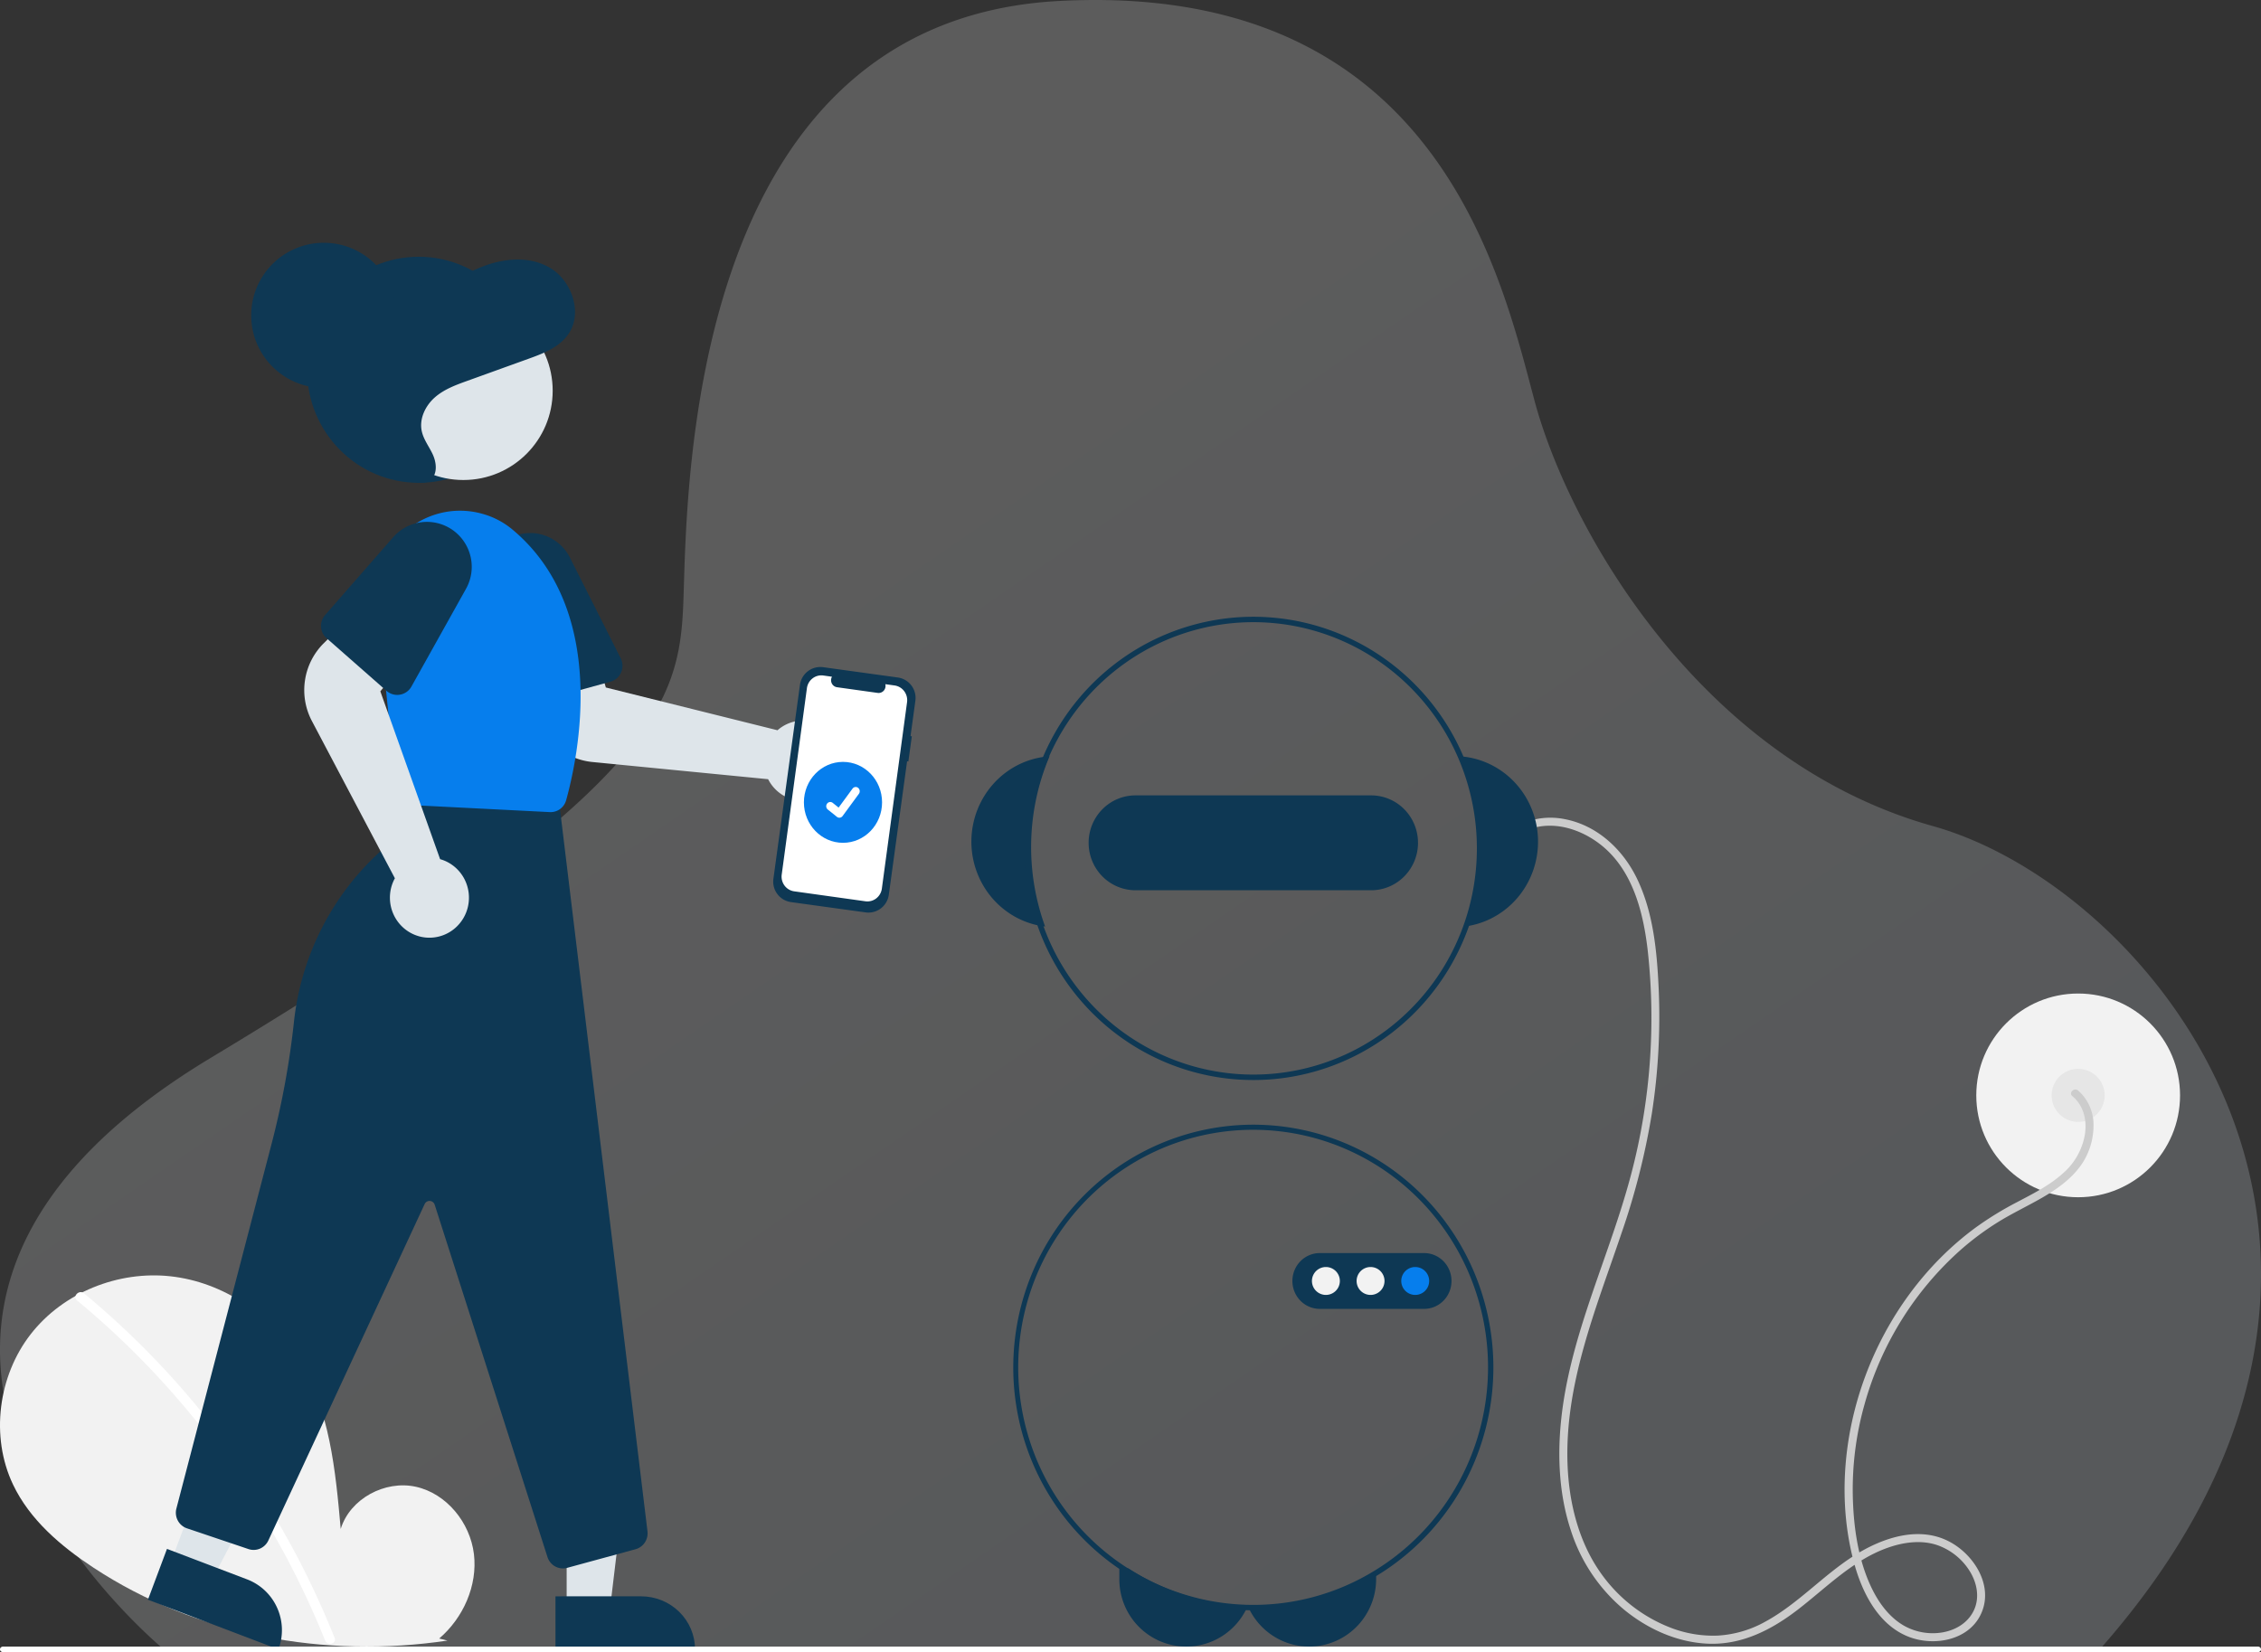 <svg width="810" height="592" xmlns="http://www.w3.org/2000/svg">
    <rect width="100%" height="100%" fill="#333333" stroke="none"/>
    <defs>
        <linearGradient x1="73.731%" y1="43.794%" x2="30.857%" y2="81.933%" id="a">
            <stop stop-color="#FFF" offset="0%"/>
            <stop stop-color="#E8F0F9" offset="100%"/>
        </linearGradient>
    </defs>
    <g fill="none" fill-rule="evenodd">
        <path d="M260.3 143.43C248.064 189.286 201.022 272.62 117.55 296c-80.039 22.418-185.194 154.246-58.91 296h691.507s144.455-116.484-15.473-212.843c-159.928-96.359-168.08-126.31-169.49-163.541C563.771 178.385 565.034 7.424 430.5.343A244.28 244.28 0 0 0 417.697 0C294.43-.013 272.136 99.064 260.3 143.43" fill="url(#a)" opacity=".2" transform="matrix(-1 0 0 1 810 0)"/>
        <path d="M744.5 429c20.159 0 36.5-16.342 36.5-36.5S764.659 356 744.5 356 708 372.342 708 392.5s16.341 36.5 36.5 36.5z" fill="#F2F2F2" fill-rule="nonzero"/>
        <path d="M744.5 402a9.5 9.5 0 0 0 9.5-9.5 9.5 9.5 0 0 0-9.5-9.5c-5.246 0-9.5 4.253-9.5 9.5s4.254 9.5 9.5 9.5z" fill="#E6E6E6" fill-rule="nonzero"/>
        <path d="M742.43 392.788c4.021 3.316 5.246 8.543 4.498 13.589a23.655 23.655 0 0 1-8.013 14.166c-4.78 4.296-10.613 7.198-16.24 10.171a117.912 117.912 0 0 0-14.868 9.123c-18.099 13.297-31.773 32.231-39.6 53.36-7.812 21.092-9.908 45.033-3.971 66.894 2.937 10.816 8.879 22.485 19.949 26.555 8.823 3.245 20.87 1.154 25.363-8.038 4.827-9.875-1.907-20.974-10.58-25.876-11.244-6.355-24.674-1.711-34.786 4.72-11.133 7.083-20.083 17.244-31.706 23.592a39.536 39.536 0 0 1-17.034 5.022 42.242 42.242 0 0 1-16.14-2.52c-10.726-3.951-19.96-11.195-26.405-20.719-7.383-10.849-10.687-24.146-11.29-37.173-1.349-29.146 10.041-56.413 19.18-83.443a257.225 257.225 0 0 0 10.996-43.286c2.287-14.8 3.1-29.796 2.43-44.76-.605-13.233-1.896-27.07-7.674-39.155-5.08-10.627-14.365-19.324-26.104-21.517a25.783 25.783 0 0 0-15.692 1.822c-1.675.772-.221 3.268 1.444 2.5 10.39-4.791 22.668-.13 30.34 7.605 8.961 9.032 12.25 22.37 13.712 34.677a219.897 219.897 0 0 1-7.606 86.836c-7.968 27.356-20.5 53.572-23.392 82.234-1.32 13.08-.642 26.6 3.494 39.142 3.548 11.172 10.2 21.075 19.165 28.528 8.442 6.897 18.824 11.597 29.755 12.12 12.27.588 23.031-4.942 32.55-12.297 10.197-7.878 19.578-17.599 31.928-22.016 5.631-2.014 12.044-2.953 17.826-1.015a22.415 22.415 0 0 1 11.886 9.66c2.511 4.22 3.437 9.498 1.146 14.032-2.155 4.262-6.36 6.728-10.912 7.571a20.98 20.98 0 0 1-14.055-2.413c-4.986-2.88-8.635-7.71-11.192-12.816-5.098-10.179-6.81-22.296-7.07-33.594a112.365 112.365 0 0 1 4.15-32.666c5.929-21.483 17.896-40.765 34.45-55.51a101.375 101.375 0 0 1 13.34-9.928c5.135-3.2 10.617-5.756 15.852-8.776 5.152-2.97 10.228-6.52 13.777-11.408a24.721 24.721 0 0 0 4.665-14.426 16.32 16.32 0 0 0-1.374-6.933 16.176 16.176 0 0 0-4.166-5.68c-1.417-1.169-3.454.868-2.025 2.046z" fill="#CCC" fill-rule="nonzero"/>
        <path d="M404.285 562A83.585 83.585 0 0 0 447 575.46a20.07 20.07 0 0 1-.913 1.892 24.151 24.151 0 0 1-7.3 8.255 23.88 23.88 0 0 1-24.852 1.682 24.033 24.033 0 0 1-9.448-8.878A24.21 24.21 0 0 1 401 565.89V562h3.285zM493 563v2.766a24.374 24.374 0 0 1-5.043 14.87 23.972 23.972 0 0 1-13.018 8.614 23.77 23.77 0 0 1-15.512-1.27 24.076 24.076 0 0 1-11.476-10.617 20.14 20.14 0 0 1-.951-1.95A83.429 83.429 0 0 0 493 563zM525.159 271.224A26.578 26.578 0 0 0 523 271c8.214 19.36 8.783 41.22 1.589 61a32.15 32.15 0 0 0 2.15-.34c6.964-1.38 13.224-5.244 17.666-10.903 4.44-5.66 6.774-12.746 6.584-20-.19-7.253-2.89-14.203-7.62-19.611-4.73-5.408-11.183-8.924-18.21-9.922zM376 271c-.723.049-1.446.117-2.159.224-7.027.998-13.48 4.514-18.21 9.922s-7.43 12.358-7.62 19.611c-.189 7.254 2.144 14.34 6.584 20 4.442 5.659 10.702 9.522 17.667 10.902.713.137 1.427.253 2.15.341-7.195-19.78-6.626-41.64 1.588-61z" fill="#0E3854" fill-rule="nonzero"/>
        <path d="M524.64 271.95c-7.855-18.994-22.406-34.354-40.825-43.097a81.092 81.092 0 0 0-58.84-4.21c-19.451 6.033-35.992 19.169-46.408 36.855-10.418 17.687-13.967 38.662-9.96 58.85 4.006 20.188 15.284 38.148 31.642 50.39 16.357 12.242 36.627 17.893 56.87 15.854 20.243-2.039 39.015-11.621 52.668-26.885C523.44 344.442 531 324.585 531 303.994a83.99 83.99 0 0 0-6.36-32.044zm-.572 60.303c-6.975 18.98-20.716 34.628-38.518 43.866-17.802 9.239-38.376 11.399-57.671 6.053-19.297-5.344-35.918-17.806-46.59-34.932-10.675-17.126-14.63-37.676-11.085-57.606 3.543-19.929 14.328-37.794 30.231-50.078 15.905-12.284 35.775-18.098 55.701-16.297 19.926 1.8 38.464 11.086 51.967 26.027 13.502 14.942 20.99 34.458 20.99 54.708a82.092 82.092 0 0 1-5.025 28.26z" fill="#0E3854" fill-rule="nonzero"/>
        <path d="M491.212 285h-84.424a16.686 16.686 0 0 0-11.871 4.98A17.111 17.111 0 0 0 390 302c0 4.509 1.769 8.833 4.917 12.02a16.686 16.686 0 0 0 11.871 4.98h84.424c4.452 0 8.722-1.791 11.87-4.98A17.107 17.107 0 0 0 508 302c0-4.509-1.769-8.833-4.918-12.02a16.682 16.682 0 0 0-11.87-4.98zM448.98 403c-22.472.01-44.046 8.913-60.11 24.804-16.063 15.892-25.34 37.51-25.848 60.23-.507 22.721 7.797 44.74 23.136 61.348 15.338 16.607 36.494 26.486 58.94 27.522.908.048 1.826.077 2.744.077.382.019.755.019 1.137.019 22.815 0 44.694-9.166 60.826-25.482C525.937 535.203 535 513.074 535 490.001c0-23.075-9.063-45.204-25.195-61.52C493.673 412.167 471.794 403 448.979 403zm43.669 159.674a82.897 82.897 0 0 1-45.754 12.364c-.296 0-.592-.01-.889-.029-20.197-.71-39.468-8.747-54.289-22.643-14.82-13.894-24.203-32.72-26.431-53.036-2.23-20.315 2.844-40.762 14.293-57.605 11.45-16.845 28.51-28.958 48.062-34.128a83.295 83.295 0 0 1 58.427 5.966c18.135 9.02 32.456 24.34 40.345 43.157a86.024 86.024 0 0 1 2.619 59.333c-6.2 19.455-19.114 36.003-36.383 46.621z" fill="#0E3854" fill-rule="nonzero"/>
        <path d="M510.183 469h-37.367a9.73 9.73 0 0 1-6.941-2.928A10.098 10.098 0 0 1 463 459c0-2.652 1.034-5.195 2.875-7.07a9.731 9.731 0 0 1 6.941-2.93h37.367c2.604 0 5.1 1.054 6.941 2.93A10.094 10.094 0 0 1 520 459c0 2.653-1.034 5.196-2.876 7.072a9.726 9.726 0 0 1-6.941 2.928z" fill="#0E3854" fill-rule="nonzero"/>
        <path d="M475 464a5 5 0 1 0 0-10 5 5 0 0 0 0 10zM491 464a5 5 0 1 0 0-10 5 5 0 0 0 0 10z" fill="#F2F2F2" fill-rule="nonzero"/>
        <path d="M507 464a5 5 0 1 0 0-10 5 5 0 0 0 0 10z" fill="#067EED" fill-rule="nonzero"/>
        <path d="M157.338 587.123c8.594-7.355 13.814-18.974 12.445-30.284-1.37-11.312-9.848-21.71-20.848-24.112-10.999-2.401-23.537 4.247-26.877 15.129-1.84-20.98-3.958-42.839-14.971-60.704-9.973-16.178-27.245-27.753-45.964-29.824-18.72-2.07-38.429 5.75-50.103 20.714-11.675 14.964-14.533 36.717-6.356 53.898 6.023 12.655 17.12 22.074 28.747 29.736 37.094 24.445 83.11 32.704 126.895 26.179l-2.968-.732z" fill="#F2F2F2" fill-rule="nonzero"/>
        <path d="M30.09 463.432a305.436 305.436 0 0 1 42.22 42.627 312.764 312.764 0 0 1 33.295 50.103 313.456 313.456 0 0 1 14.258 30.695c.856 2.134-2.55 3.062-3.398.952a307.567 307.567 0 0 0-27.477-52.86 306.775 306.775 0 0 0-36.851-46.287 303.796 303.796 0 0 0-24.538-22.697c-1.76-1.456.747-3.977 2.492-2.533z" fill="#FFF" fill-rule="nonzero"/>
        <path d="M150 173c22.092 0 40-18.132 40-40.5 0-22.367-17.908-40.5-40-40.5s-40 18.133-40 40.5c0 22.368 17.908 40.5 40 40.5z" fill="#0E3854" fill-rule="nonzero"/>
        <path d="M299.606 280.598a14.02 14.02 0 0 1-2.775 3.109 14.127 14.127 0 0 1-5.27 2.776c-1.931.539-3.952.659-5.93.35a14.073 14.073 0 0 1-5.55-2.142 14.316 14.316 0 0 1-4.204-4.256 13.435 13.435 0 0 1-.695-1.23l-63.085-6.174a23.094 23.094 0 0 1-13.36-6.05 23.697 23.697 0 0 1-7.157-12.945l-3.58-19.15L212.62 231l4.418 15.34 61.506 15.327c.477-.425.983-.814 1.512-1.166a14.047 14.047 0 0 1 9.27-2.24 14.135 14.135 0 0 1 8.58 4.206 14.51 14.51 0 0 1 4.03 8.758 14.571 14.571 0 0 1-2.33 9.375v-.002z" fill="#DEE5EA" fill-rule="nonzero"/>
        <path d="m218.713 244.261-27.44 7.536a5.722 5.722 0 0 1-4.399-.581 5.896 5.896 0 0 1-2.71-3.571l-9.611-36.169a16.483 16.483 0 0 1 1.173-11.578 16.07 16.07 0 0 1 8.493-7.807 15.732 15.732 0 0 1 11.449-.025 16.072 16.072 0 0 1 8.526 7.769l18.167 36.049a5.97 5.97 0 0 1 .142 5.074 5.913 5.913 0 0 1-1.526 2.088c-.656.57-1.43.988-2.264 1.215z" fill="#0E3854" fill-rule="nonzero"/>
        <path fill="#DEE5EA" fill-rule="nonzero" d="M203.005 576h15.58L226 514h-23z"/>
        <path d="m249 590.997-49.998.003-.002-18.999 30.681-.001c5.124 0 10.038 2 13.66 5.564 3.623 3.563 5.659 8.395 5.659 13.433z" fill="#0E3854" fill-rule="nonzero"/>
        <path fill="#DEE5EA" fill-rule="nonzero" d="M61 560.296 76.006 566 105 510.423 82.853 502z"/>
        <path d="M99.755 591 53 573.207 59.82 555l28.692 10.918a19.371 19.371 0 0 1 10.775 10.193A19.6 19.6 0 0 1 99.755 591zM201.661 562a5.77 5.77 0 0 1-3.418-1.127 5.878 5.878 0 0 1-2.108-2.944l-40.406-126.25a1.957 1.957 0 0 0-.655-.944 1.929 1.929 0 0 0-1.067-.41 1.935 1.935 0 0 0-1.877 1.122l-56 120.546a5.85 5.85 0 0 1-2.973 2.903 5.755 5.755 0 0 1-4.128.176l-22.055-7.439a5.839 5.839 0 0 1-3.274-2.786 5.956 5.956 0 0 1-.51-4.297l34.303-131.457a302.543 302.543 0 0 0 7.758-42.394c2.405-23.552 13.319-45.375 30.648-61.287 7.566-7.014 12.484-16.473 13.913-26.755l.092-.657 50.235 8.025 31.82 262.697a5.972 5.972 0 0 1-.957 3.997 5.843 5.843 0 0 1-3.304 2.398l-24.518 6.679a5.776 5.776 0 0 1-1.519.204z" fill="#0E3854" fill-rule="nonzero"/>
        <path d="M166 172c17.673 0 32-14.327 32-32 0-17.673-14.327-32-32-32-17.673 0-32 14.327-32 32 0 17.673 14.327 32 32 32z" fill="#DEE5EA" fill-rule="nonzero"/>
        <path d="M197.262 291c-.1 0-.199-.002-.298-.006l-49.567-2.514a5.717 5.717 0 0 1-3.703-1.595 5.87 5.87 0 0 1-1.767-3.665l-6.772-66.925a30.588 30.588 0 0 1 2.023-14.418 30.188 30.188 0 0 1 8.44-11.784 29.645 29.645 0 0 1 12.898-6.413c4.75-1.04 9.68-.885 14.358.448a28.769 28.769 0 0 1 10.607 5.531c34.868 29.027 23.625 81.62 19.348 97.047a5.844 5.844 0 0 1-2.068 3.101 5.706 5.706 0 0 1-3.5 1.193z" fill="#067EED" fill-rule="nonzero"/>
        <path d="M153.815 336c-1.381 0-2.755-.208-4.075-.618a14.124 14.124 0 0 1-5.18-2.901 14.323 14.323 0 0 1-3.557-4.791 14.48 14.48 0 0 1-1.314-5.846 14.485 14.485 0 0 1 1.16-5.88c.184-.43.392-.852.621-1.26l-29.774-56.424a23.74 23.74 0 0 1-2.426-14.565 23.588 23.588 0 0 1 6.637-13.15L129.591 217l16.77 18.55-10.107 12.17 21.417 60.143c.611.167 1.208.377 1.789.628a14.235 14.235 0 0 1 6.947 6.555 14.512 14.512 0 0 1 1.297 9.529 14.378 14.378 0 0 1-4.938 8.217 14.045 14.045 0 0 1-8.951 3.208z" fill="#DEE5EA" fill-rule="nonzero"/>
        <path d="m138.465 247.549-21.483-18.887a5.863 5.863 0 0 1-.54-8.247l24.425-27.929a16.028 16.028 0 0 1 21.34-2.535 16.135 16.135 0 0 1 4.748 21.015l-19.56 35.044a5.821 5.821 0 0 1-1.723 1.917 5.816 5.816 0 0 1-7.207-.378zM145.785 171.881c2.903 1.045 6.462 1.967 8.748-.2 2.23-2.117 1.825-5.987.51-8.837-1.314-2.851-3.353-5.388-3.977-8.49-.895-4.448 1.42-9.068 4.725-11.967 3.306-2.9 7.466-4.422 11.529-5.888l22.279-8.038c5.515-1.99 11.457-4.327 14.543-9.564 4.466-7.576.383-18.406-6.942-22.828-7.324-4.42-16.576-3.597-24.478-.488-4.372 1.719-8.528 4.088-13.05 5.299-8.92 2.388-19.062.245-26.901 5.35-6.824 4.445-9.99 13.513-9.76 21.997.23 8.485 3.308 16.565 6.554 24.325 1.932 4.616 3.995 9.285 7.267 12.957 3.27 3.672 7.998 6.24 12.72 5.565l-3.767.807z" fill="#0E3854" fill-rule="nonzero"/>
        <path d="M116 139c14.36 0 26-11.64 26-26s-11.64-26-26-26c-14.359 0-26 11.64-26 26s11.641 26 26 26zM326.658 263.832l-.46-.063 1.733-12.67a7.421 7.421 0 0 0-1.428-5.48 7.373 7.373 0 0 0-4.871-2.86l-26.739-3.69a7.346 7.346 0 0 0-5.457 1.436 7.403 7.403 0 0 0-2.85 4.89L277.07 314.9a7.422 7.422 0 0 0 1.43 5.48 7.362 7.362 0 0 0 4.87 2.86l26.737 3.69c1.937.268 3.9-.25 5.46-1.435a7.409 7.409 0 0 0 2.849-4.89l6.547-47.82.46.065 1.236-9.019z" fill="#0E3854" fill-rule="nonzero"/>
        <path d="m320.482 245.618-3.314-.463a2.566 2.566 0 0 1-.552 2.31 2.496 2.496 0 0 1-.996.687 2.45 2.45 0 0 1-1.197.133l-14.547-2.034a2.476 2.476 0 0 1-1.894-1.393 2.566 2.566 0 0 1 .08-2.375l-3.096-.434a5.154 5.154 0 0 0-3.87 1.033 5.284 5.284 0 0 0-1.355 1.551 5.36 5.36 0 0 0-.666 1.962l-9.026 66.793a5.387 5.387 0 0 0 1.012 3.938 5.211 5.211 0 0 0 3.455 2.056l25.516 3.569a5.17 5.17 0 0 0 3.873-1.031 5.341 5.341 0 0 0 2.02-3.515l9.026-66.793a5.388 5.388 0 0 0-1.014-3.938 5.204 5.204 0 0 0-3.455-2.056z" fill="#FFF" fill-rule="nonzero"/>
        <path d="M302 302c7.732 0 14-6.491 14-14.5s-6.268-14.5-14-14.5-14 6.491-14 14.5 6.268 14.5 14 14.5z" fill="#067EED" fill-rule="nonzero"/>
        <path d="M300.7 293a1.384 1.384 0 0 1-.863-.3l-.016-.012-3.25-2.601a1.51 1.51 0 0 1-.375-.444 1.555 1.555 0 0 1-.148-1.148 1.56 1.56 0 0 1 .25-.53c.116-.157.26-.29.425-.389.164-.1.347-.165.535-.19a1.4 1.4 0 0 1 1.07.303l2.105 1.687 4.976-6.785c.116-.158.26-.289.424-.39.164-.098.345-.163.533-.188a1.386 1.386 0 0 1 1.069.298l-.031.045.03-.043a1.558 1.558 0 0 1 .267 2.117l-5.851 7.982c-.136.183-.31.332-.51.434-.2.103-.417.156-.64.154zM808.862 592H1.134a1.223 1.223 0 0 1-.802-.294A.943.943 0 0 1 0 591c0-.265.12-.519.332-.706.213-.187.501-.293.802-.294h807.728c.302 0 .591.106.805.293A.943.943 0 0 1 810 591c0 .265-.12.52-.333.707a1.222 1.222 0 0 1-.805.293z" fill="#FFF" fill-rule="nonzero"/>
    </g>
</svg>
